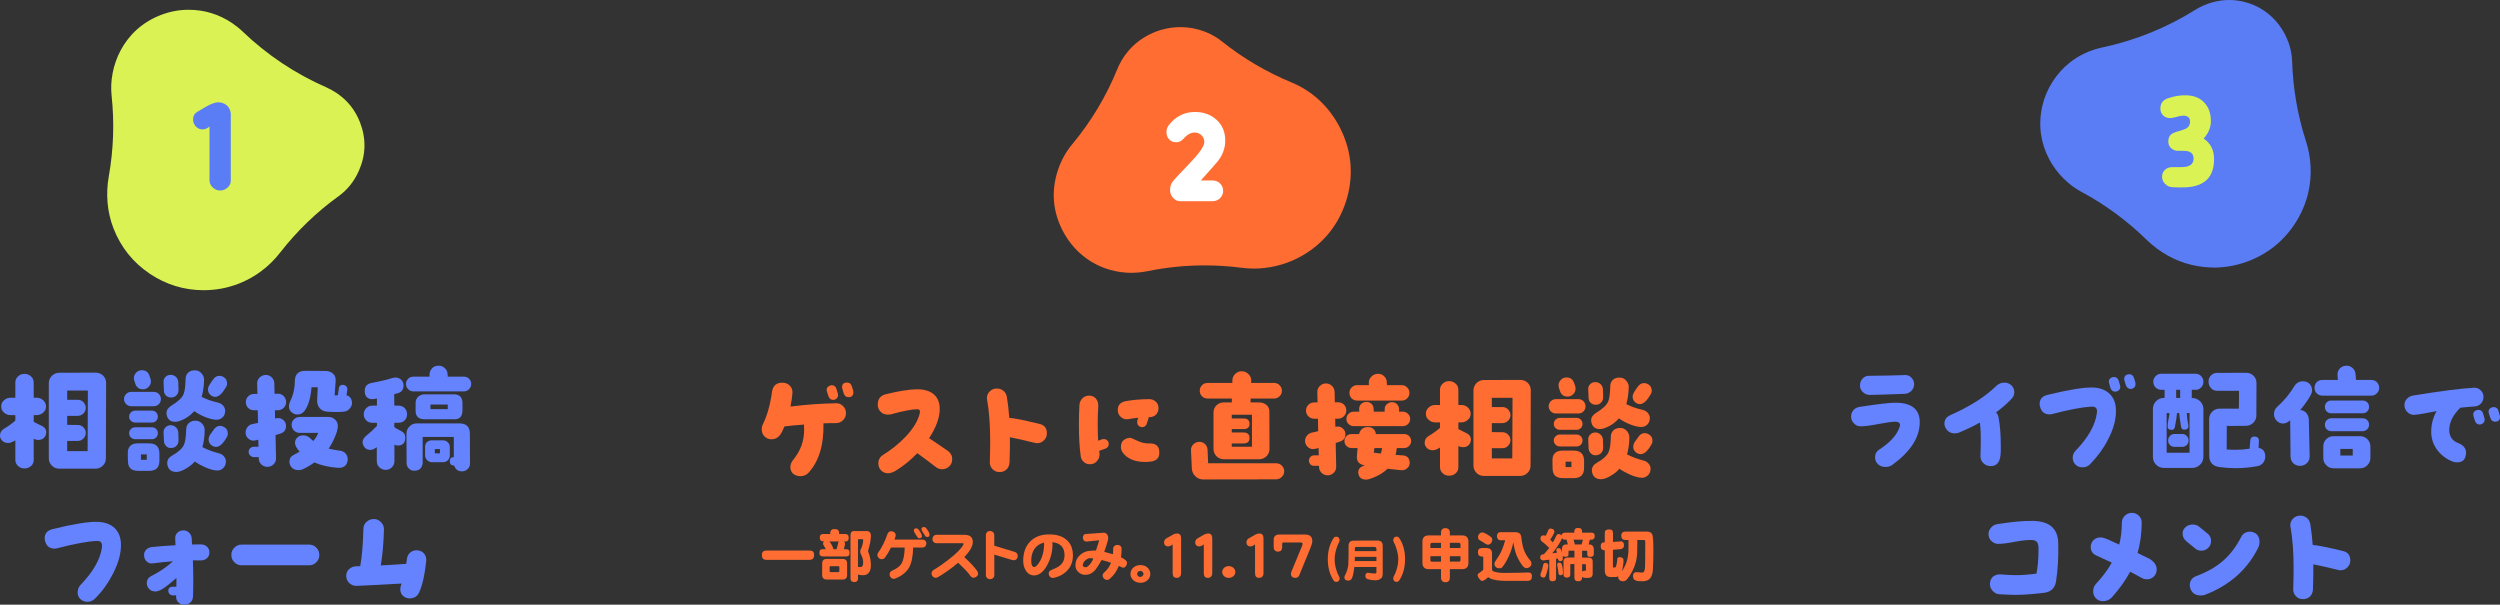 <?xml version="1.0" encoding="UTF-8"?><svg id="_レイヤー_2" xmlns="http://www.w3.org/2000/svg" viewBox="0 0 616.27 149.05"><rect x="0" y="0" width="616.27" height="149.05" fill="#333333" stroke="none"/><defs><style>.cls-1{fill:#6583ff;}.cls-2{fill:#5a7df5;}.cls-3{fill:#daf254;}.cls-4{fill:#fff;}.cls-5{fill:#ff6d32;}</style></defs><g id="_2025_推しごと相談室"><path class="cls-1" d="M10.65,101.7c-.45.42-.99.63-1.59.63h-.75v1.65c.72.39,1.32.69,1.8.9.84.36,1.29.93,1.29,1.68,0,.27-.06.48-.12.69-.33.81-.93,1.2-1.89,1.2-.27,0-.63-.09-1.08-.27v5.16c0,.63-.21,1.14-.66,1.53-.45.42-.99.6-1.62.6s-1.14-.18-1.59-.6c-.45-.42-.66-.93-.66-1.53v-4.8c-.72.45-1.32.66-1.77.66-.75,0-1.32-.27-1.71-.87-.21-.3-.3-.6-.3-.93,0-.75.33-1.32.99-1.71,1.05-.63,1.98-1.29,2.79-2.01v-1.35h-1.2c-.6,0-1.14-.21-1.59-.63-.48-.39-.69-.9-.69-1.5,0-.63.21-1.11.69-1.53.45-.42.99-.63,1.59-.63h1.2v-3.72c0-.6.21-1.14.66-1.53.42-.42.96-.63,1.59-.63s1.17.21,1.62.63c.45.39.66.93.66,1.53v3.72h.75c.6,0,1.14.21,1.59.63.45.42.69.9.69,1.53s-.24,1.11-.69,1.5ZM26.1,112.98c0,.72-.24,1.32-.75,1.8-.51.51-1.11.75-1.8.75h-8.97c-.69,0-1.29-.24-1.8-.75-.48-.48-.75-1.08-.75-1.8v-18.54c0-.69.27-1.29.75-1.8.51-.48,1.11-.75,1.8-.75l9.03-.03c.72,0,1.32.27,1.83.75.48.51.72,1.11.72,1.83l-.06,18.54ZM16.56,96.27v2.28h2.61c.54,0,.99.18,1.38.57.39.42.6.87.6,1.41,0,.57-.21,1.02-.6,1.41-.39.36-.84.57-1.38.57h-2.61v2.22l2.61.03c.54,0,.99.18,1.38.57.39.39.6.84.6,1.38,0,.57-.21,1.02-.6,1.41-.39.39-.84.57-1.38.57h-2.61v2.52h5.04l.06-14.94h-5.1Z"/><path class="cls-1" d="M39.15,99.63c-.33.33-.78.51-1.26.51h-5.52c-.48,0-.9-.18-1.26-.51-.36-.36-.54-.78-.54-1.26s.18-.9.54-1.26.78-.51,1.26-.51h5.52c.48,0,.9.15,1.26.51.33.36.51.78.51,1.26,0,.51-.18.93-.51,1.26ZM36.75,116.07h-2.61c-.93,0-1.59-.21-1.98-.6-.42-.39-.63-1.02-.63-1.95l-.03-1.68c-.06-1.68.78-2.55,2.49-2.55h2.76c1.71,0,2.55.87,2.55,2.55v1.68c0,1.71-.84,2.55-2.55,2.55ZM38.49,103.74c-.3.3-.63.42-1.05.42h-4.11c-.39,0-.75-.12-1.05-.42-.3-.27-.45-.63-.45-1.02,0-.42.15-.78.45-1.08.3-.27.66-.42,1.05-.42h4.11c.42,0,.75.15,1.05.42.27.3.42.66.42,1.08,0,.39-.15.75-.42,1.02ZM38.49,107.85c-.3.27-.63.42-1.05.42h-4.11c-.39,0-.75-.15-1.05-.42-.3-.3-.45-.66-.45-1.08,0-.39.15-.75.45-1.02.3-.3.66-.42,1.05-.42h4.11c.42,0,.75.12,1.05.42.27.27.42.63.42,1.02,0,.42-.15.78-.42,1.08ZM37.2,94.02c0,.51-.18.96-.57,1.35-.39.42-.87.6-1.38.6-.99,0-1.62-.48-1.92-1.44l-.24-.75c-.06-.21-.09-.39-.09-.57,0-.54.21-.99.6-1.38.36-.39.84-.57,1.38-.57.96,0,1.59.48,1.89,1.44l.24.72c.06.18.09.36.09.6ZM36.18,112.02h-1.44v1.32h1.44v-1.32ZM43.53,97.41c-.33.36-.75.57-1.26.57-.54.03-.96-.12-1.32-.45-.36-.3-.54-.75-.54-1.26l-.09-2.07c-.03-.48.12-.93.48-1.29.33-.33.75-.51,1.26-.51s.96.18,1.32.51c.36.36.54.81.57,1.29l.06,1.92c0,.51-.15.93-.48,1.29ZM43.53,109.86c-.33.36-.75.54-1.26.57-.51.06-.93-.09-1.29-.45-.36-.33-.57-.78-.57-1.29l-.09-2.07c-.03-.48.12-.93.48-1.26.33-.36.75-.54,1.26-.54s.96.18,1.32.54c.36.33.54.78.57,1.26l.06,1.92c0,.54-.15.96-.48,1.32ZM54.78,102.96c-.39.33-.84.51-1.35.51-.81,0-1.77-.24-2.91-.69-.99-.42-1.89-.9-2.64-1.44-1.02,1.17-2.28,2.01-3.78,2.49-.33.09-.6.15-.87.15-.99,0-1.65-.39-1.98-1.17-.15-.36-.21-.66-.21-.99,0-.72.42-1.35,1.26-1.86,1.53-.93,2.52-1.83,2.94-2.76.3-.69.48-1.98.51-3.87.03-.63.27-1.14.69-1.53.45-.36.99-.54,1.65-.51.63,0,1.14.24,1.56.72.42.45.66.99.66,1.59-.03,1.53-.24,2.94-.6,4.23,1.02.54,2.4,1.05,4.11,1.44.57.15,1.02.45,1.32.9.33.45.45.96.33,1.5-.06.51-.3.96-.69,1.29ZM54.96,115.44c-.39.36-.84.54-1.35.54-.75,0-1.74-.24-2.94-.75-1.02-.45-1.89-.93-2.67-1.47-.48.6-1.17,1.17-2.04,1.68-.96.6-1.8.9-2.49.9-1.02,0-1.71-.42-2.04-1.2-.15-.33-.21-.66-.21-.99,0-.78.42-1.41,1.23-1.86,1.47-.81,2.43-1.68,2.88-2.61.33-.72.54-2.04.57-3.93.03-.63.27-1.14.72-1.53.45-.36,1.02-.54,1.65-.51.6,0,1.11.27,1.56.72.42.48.63.99.63,1.59,0,1.5-.21,2.91-.57,4.2,1.2.63,2.58,1.14,4.11,1.53.57.15.99.45,1.32.9.33.45.45.96.33,1.5-.06.51-.3.96-.69,1.29ZM53.1,97.83c-.51,0-.93-.18-1.29-.54-.36-.36-.54-.78-.54-1.29,0-.36.12-.78.42-1.2.21-.36.45-.72.72-1.08.45-.72.99-1.08,1.68-1.08.27,0,.6.09.93.24.63.36.96.9.96,1.62,0,.3-.06.54-.18.78-.96,1.68-1.86,2.55-2.7,2.55ZM53.28,110.16c-.51,0-.93-.18-1.32-.54-.36-.36-.54-.78-.54-1.29,0-.36.12-.78.39-1.2.27-.36.51-.72.78-1.08.45-.72.99-1.08,1.65-1.08.3,0,.63.09.96.27.63.33.96.87.96,1.59,0,.33-.06.6-.18.81-.93,1.68-1.83,2.52-2.7,2.52Z"/><path class="cls-1" d="M69.93,100.53c-.39.39-.9.6-1.44.6h-.72l.03,2.04.24-.06c.15-.03.33-.06.54-.06.51,0,.96.21,1.35.57.39.39.57.84.57,1.38,0,.96-.48,1.62-1.41,1.89-.18.06-.57.18-1.17.36l.12,5.64c.03.63-.18,1.14-.57,1.53-.39.42-.9.63-1.5.66-.6,0-1.11-.18-1.53-.57-.42-.42-.66-.9-.66-1.5v-.33h-1.23c-.33,0-.63-.15-.87-.39-.27-.24-.39-.57-.39-.9,0-.36.12-.66.39-.9.24-.24.54-.36.87-.36h1.17l-.06-1.74c-.57.15-.96.24-1.14.24-.54,0-.99-.21-1.41-.6-.39-.39-.57-.87-.57-1.41,0-.51.15-.93.45-1.32.3-.39.69-.66,1.2-.75.27-.06.75-.15,1.41-.3l-.06-3.12h-.93c-.57,0-1.05-.18-1.44-.57-.39-.39-.57-.87-.57-1.44,0-.54.18-1.02.57-1.41.39-.39.87-.6,1.44-.6h.84l-.06-2.52c-.03-.57.18-1.08.57-1.5.42-.42.9-.63,1.5-.66s1.08.18,1.5.57c.42.42.66.93.66,1.5l.06,2.58.81-.03c.54,0,1.05.18,1.44.6.39.39.6.9.6,1.47,0,.54-.21,1.02-.6,1.41ZM86.28,100.62c-.36.48-.81.75-1.38.84-.9.12-2.31.15-4.17.03-.84-.06-1.47-.33-1.92-.87-.45-.51-.66-1.2-.63-2.01l.15-3.15h-1.53c-.24,2.76-.84,4.71-1.8,5.91-.45.54-1.02.81-1.71.81-.42,0-.81-.12-1.14-.36-.63-.39-.93-.96-.93-1.65,0-.36.09-.69.24-1.05.48-1.05.84-2.01.99-2.88.15-.66.24-1.47.24-2.43.06-1.62.93-2.43,2.67-2.4l4.83.03c.78,0,1.41.21,1.89.66.51.45.72,1.05.66,1.83l-.24,3.54.78-.03.24-1.65c.09-.69.48-.99,1.2-.9.27.03.51.18.69.42.18.21.24.48.21.78l-.21,1.35c.81.21,1.26.78,1.35,1.68.06.54-.09,1.05-.48,1.5ZM83.25,115.32c-2.25-.18-4.17-.63-5.76-1.32-.87.63-1.83,1.2-2.88,1.68-.3.15-.6.21-.96.21-1.02,0-1.71-.39-2.1-1.17-.12-.3-.21-.6-.21-.87,0-.78.36-1.35,1.05-1.71.66-.33,1.14-.6,1.47-.81-.75-.84-1.14-1.56-1.14-2.13,0-.54.21-1.02.57-1.35.39-.36.87-.54,1.44-.54.72,0,1.38.3,1.89.87.18.15.36.33.6.54.54-.63.96-1.29,1.23-2.01h-4.56c-.54,0-1.02-.18-1.41-.57-.39-.39-.6-.87-.6-1.41s.21-1.02.6-1.38c.39-.39.87-.57,1.41-.57h7.08c.6,0,1.17.21,1.62.63.45.42.69.96.69,1.59,0,.75-.27,1.74-.81,2.91-.45,1.05-.93,1.95-1.47,2.67.66.18,1.65.36,2.94.54.54.09.99.33,1.35.78.33.45.48.96.42,1.5-.15,1.38-.99,2.01-2.46,1.92Z"/><path class="cls-1" d="M99.75,103.62c-.42.42-.93.6-1.53.6h-1.02v1.05c.18.18.54.42,1.08.66.54.27.9.48,1.11.66.36.33.51.75.51,1.29,0,1.29-.6,1.95-1.86,1.95-.27,0-.51-.06-.72-.18l-.09-.03v4.08c0,.57-.21,1.08-.63,1.5-.42.42-.9.63-1.5.63s-1.11-.21-1.56-.6c-.45-.42-.66-.93-.66-1.53v-3.48c-.57.45-1.11.69-1.59.69-.72,0-1.29-.3-1.62-.93-.21-.36-.3-.66-.3-.93,0-.6.33-1.17.96-1.68.93-.75,1.8-1.56,2.58-2.37v-.78h-1.14c-.6,0-1.08-.18-1.5-.6-.39-.42-.6-.9-.6-1.5s.21-1.08.6-1.5c.42-.42.9-.63,1.5-.63h1.14v-1.77c-.54.12-.9.18-1.08.18-1.26,0-1.92-.69-1.92-2.04,0-1.11.57-1.74,1.65-1.95,1.68-.3,3.42-.69,5.19-1.23.27-.06.51-.12.69-.12.57,0,1.05.18,1.44.54s.6.84.6,1.41c0,1.02-.48,1.65-1.44,1.92-.27.09-.57.15-.87.24l.03,2.82h1.02c.6,0,1.11.21,1.53.6.39.42.6.93.6,1.53s-.21,1.11-.6,1.5ZM115.62,95.94c-.36.36-.78.54-1.29.54h-12.42c-.51,0-.93-.18-1.29-.54-.36-.36-.54-.78-.54-1.29s.18-.93.54-1.29c.36-.36.78-.51,1.29-.51h3.96v-.33c0-.66.18-1.2.57-1.65.36-.45.9-.69,1.53-.72.63-.06,1.17.15,1.62.54.48.42.72.93.75,1.56l.03.6h3.96c.51,0,.93.15,1.29.51s.54.78.54,1.29-.18.93-.54,1.29ZM115.26,115.65c-.39.36-.84.54-1.38.54-.99,0-1.62-.48-1.92-1.44h-.06c-.69,0-1.02-.36-1.02-1.05s.33-1.02.99-1.02v-4.98h-7.68v6.45c-.15,1.26-.84,1.89-2.1,1.89-.51,0-.96-.18-1.32-.57-.36-.36-.54-.81-.54-1.32l-.03-7.23c0-.72.24-1.32.75-1.8.48-.51,1.08-.75,1.8-.75h10.53c1.68,0,2.55.87,2.55,2.55l.03,7.41c0,.51-.21.96-.6,1.32ZM112.08,103.35h-7.41c-1.47,0-2.22-.69-2.22-2.1v-1.95c0-.63.24-1.14.66-1.53.42-.39.96-.57,1.65-.57h7.05c1.47,0,2.19.72,2.19,2.19v1.68c0,1.53-.63,2.28-1.92,2.28ZM110.37,113.49c-.33.3-.72.45-1.2.45h-2.67c-.45,0-.87-.18-1.2-.51-.36-.33-.51-.72-.51-1.2v-2.13c0-.48.15-.84.48-1.14.33-.27.75-.42,1.2-.42h2.7c.48,0,.87.15,1.2.48.33.3.51.69.51,1.17v2.13c0,.48-.18.84-.51,1.17ZM110.37,99.72h-4.26v1.14h4.26v-1.14ZM108.45,110.7h-1.26v1.05h1.26v-1.05Z"/><path class="cls-1" d="M27.84,141.45c-1.23,2.37-2.7,4.41-4.44,6.12-.51.51-1.11.78-1.83.78s-1.26-.21-1.74-.66c-.48-.45-.69-.99-.69-1.68s.24-1.32.72-1.83c3.15-3.27,4.92-6.39,5.28-9.33.06-.54-.03-.93-.24-1.17-.18-.24-.57-.36-1.08-.33-2.22.09-5.46.69-9.72,1.8-.24.06-.42.09-.63.09-1.23,0-2.01-.6-2.34-1.83-.09-.3-.12-.51-.12-.69,0-1.2.63-1.95,1.92-2.28,5.25-1.29,8.97-1.89,11.16-1.8,1.74.06,3.15.57,4.17,1.53,1.02.99,1.53,2.34,1.56,4.08.03,2.16-.63,4.56-1.98,7.2Z"/><path class="cls-1" d="M50.97,137.64c-.42.36-.96.54-1.56.51-.63-.03-1.23-.03-1.86-.03.12,3.27.12,6.24.03,8.91-.03.6-.24,1.11-.66,1.5-.45.39-.96.57-1.56.51-.57,0-1.05-.21-1.41-.57-.36-.36-.54-.81-.54-1.38v-.33h-.84c-.3,0-.54-.09-.75-.33-.21-.21-.33-.45-.33-.75,0-.69.36-1.05,1.08-1.05h.9c.03-.66.03-1.38.03-2.16l-1.83,1.53c-1.44,1.2-2.55,1.8-3.36,1.8s-1.44-.33-1.86-1.02c-.18-.3-.27-.63-.27-1.02,0-.81.39-1.41,1.11-1.77,2.1-1.05,3.87-2.28,5.34-3.63-1.44.09-3.09.27-4.95.51-.6.09-1.08-.06-1.5-.45-.42-.36-.63-.84-.66-1.44-.06-.57.12-1.05.48-1.44.39-.42.84-.63,1.41-.69,1.71-.18,3.66-.33,5.85-.45,0,0,0-.51-.06-1.5-.06-.57.09-1.08.45-1.5.36-.39.84-.63,1.41-.66.57-.03,1.08.12,1.5.51s.66.87.69,1.41c.03.3.06.81.09,1.56.78,0,1.53-.03,2.22-.03.57,0,1.05.21,1.47.57.39.39.6.87.6,1.44-.03.6-.24,1.11-.66,1.44Z"/><path class="cls-1" d="M77.97,138.6c-.48.51-1.08.75-1.8.75h-16.59c-.72,0-1.32-.24-1.8-.75-.51-.48-.75-1.08-.75-1.8s.24-1.29.75-1.8c.48-.51,1.08-.75,1.8-.75h16.59c.72,0,1.32.24,1.8.75.51.51.75,1.11.75,1.8s-.24,1.32-.75,1.8Z"/><path class="cls-1" d="M103.35,145.98c-.45,1.02-1.26,1.53-2.4,1.53-.33,0-.66-.09-.96-.21-.87-.42-1.32-1.11-1.32-2.1,0-.33.12-.78.3-1.35-4.56.27-8.25.45-11.04.57-.69.03-1.29-.21-1.8-.66-.51-.45-.75-1.05-.78-1.74-.03-.69.21-1.26.69-1.71s1.05-.69,1.74-.72l1.02-.03c.45-2.49.69-5.58.78-9.21,0-.69.27-1.26.78-1.71.48-.45,1.08-.69,1.8-.69s1.29.27,1.77.78c.51.51.72,1.11.72,1.8-.09,3.21-.33,6.15-.78,8.85,1.86-.09,3.96-.21,6.27-.39.09-.51.15-.99.21-1.5.15-.54.39-.96.78-1.29.51-.42,1.11-.6,1.77-.54.69.06,1.23.33,1.65.81.39.51.57,1.08.51,1.77-.3,3.21-.87,5.79-1.71,7.74Z"/><path class="cls-3" d="M50.23,71.54c-4.82,0-9.3-1.37-13.32-4.07-4.11-2.76-7.11-6.51-8.92-11.14-1.56-3.99-1.96-8.45-1.17-12.88,1.17-6.56,1.4-13.25.69-19.87-.75-7.01,2.71-16.22,12.08-19.86,2.26-.88,4.53-1.31,6.93-1.31,3.86,0,7.45,1.1,10.67,3.26.95.64,1.84,1.35,2.64,2.12,6,5.75,12.97,10.4,20.59,13.73.86.38,1.7.84,2.51,1.38,2.71,1.82,4.62,4.2,5.81,7.25,1.55,3.98,1.47,7.98-.25,11.89-1.15,2.62-2.83,4.74-5,6.3-5.45,3.93-10.31,8.62-14.44,13.93-2.68,3.45-6.19,6.09-10.15,7.63-2.82,1.1-5.65,1.63-8.66,1.63h0Z"/><path class="cls-2" d="M56.08,46.24c-.51.48-1.14.72-1.83.72s-1.32-.27-1.83-.78c-.54-.48-.78-1.11-.78-1.8v-13.17l-.36.24c-.42.3-.87.45-1.35.45-.81,0-1.44-.36-1.89-1.02-.3-.45-.45-.9-.45-1.38,0-.87.33-1.5,1.02-1.92l2.19-1.29c1.41-.81,2.55-1.17,3.39-1.05,1.56.24,2.46,1.14,2.7,2.67v16.62c0,.69-.27,1.26-.81,1.71Z"/><path class="cls-2" d="M545.77,65.95c-1.8,0-3.61-.21-5.38-.62-4.18-.96-8.08-3.14-11.3-6.28-4.76-4.66-10.16-8.62-16.03-11.77-6.21-3.33-11.87-11.38-9.61-21.17.96-4.17,3.45-8.08,6.81-10.72,2.28-1.79,5.03-3.07,7.96-3.69,8.13-1.72,15.88-4.86,22.92-9.27C543.65.87,546.6,0,549.47,0c1.17,0,2.36.14,3.51.4,7.68,1.77,11.88,8.74,12.05,14.71.2,6.67,1.34,13.28,3.39,19.64,1.35,4.17,1.55,8.56.59,12.71-1.2,5.21-4.3,10.09-8.5,13.39-4.13,3.25-9.5,5.11-14.73,5.11h0Z"/><path class="cls-3" d="M538.79,46.18c-.9.03-1.98.03-3.27-.03-.72-.06-1.32-.3-1.8-.81-.51-.48-.75-1.08-.75-1.77s.24-1.29.72-1.71c.48-.45,1.08-.66,1.8-.66h2.25c2.01,0,3-.72,3-2.13-.03-1.05-.57-1.65-1.65-1.83-.33-.06-1.05-.09-2.22-.06-.63,0-1.14-.21-1.62-.6-.45-.39-.69-.87-.75-1.5-.03-.9.21-1.59.78-2.01.36-.27.99-.54,1.83-.75.96-.27,1.59-.51,1.92-.72.57-.36.84-.9.84-1.62,0-.99-.6-1.47-1.71-1.47-.39,0-.93.09-1.62.3-.69.21-1.23.3-1.59.3-.69,0-1.26-.21-1.71-.66-.45-.42-.69-.99-.69-1.68,0-1.29.63-2.13,1.86-2.55,1.71-.57,3.3-.81,4.74-.72,1.8.09,3.24.69,4.26,1.83,1.05,1.11,1.56,2.58,1.59,4.41.03,1.59-.57,3.06-1.77,4.41,1.68,1.17,2.52,2.79,2.55,4.92.06,4.5-2.25,6.87-6.99,7.11Z"/><path class="cls-1" d="M464.77,115.11c-.69,0-1.29-.21-1.8-.66-.48-.42-.75-.99-.75-1.71,0-.84.36-1.5,1.08-1.95,2.67-1.74,4.35-3.6,4.98-5.58.06-.18.09-.33.09-.48,0-.51-.42-.78-1.23-.78-.96.03-2.37.24-4.23.6-1.89.36-3.3.54-4.26.54-.57,0-1.08-.18-1.5-.6-.45-.39-.72-.87-.81-1.44-.09-.72.06-1.32.45-1.83.39-.51.93-.81,1.65-.93,4.56-.69,7.53-1.05,8.97-1.02,3.87.06,5.82,1.65,5.82,4.8,0,3.75-2.25,7.23-6.72,10.5-.51.36-1.08.54-1.74.54ZM471.16,96.36c-.45.45-1.02.69-1.62.72-4.77.18-7.65.27-8.64.27-.66,0-1.23-.24-1.68-.69-.48-.45-.72-.99-.72-1.62,0-.69.21-1.23.63-1.71.42-.45.93-.69,1.62-.69,3.33-.03,6.3-.09,8.88-.18.6-.03,1.14.18,1.56.66.45.45.66.99.66,1.62s-.24,1.17-.69,1.62Z"/><path class="cls-1" d="M492.04,101.64c.33.36.51.75.6,1.14.39,2.01.57,4.38.57,7.17,0,1.17,0,1.92-.06,2.25-.21,1.83-1.02,2.73-2.49,2.7-.69-.03-1.29-.27-1.77-.75-.48-.45-.69-1.05-.69-1.71.15-4.08.09-6.84-.15-8.28-1.38.78-3.03,1.59-4.89,2.37-.45.21-.87.3-1.29.3-.99,0-1.74-.42-2.22-1.26-.21-.36-.33-.75-.33-1.14,0-.99.51-1.68,1.47-2.1,4.8-2.13,8.55-4.5,11.31-7.2.57-.54,1.23-.81,1.98-.81.69,0,1.29.21,1.74.66.48.45.72,1.02.72,1.71,0,.6-.21,1.11-.63,1.56-1.08,1.17-2.37,2.31-3.87,3.39Z"/><path class="cls-1" d="M519.64,108.36c-1.14,2.22-2.64,4.26-4.44,6.09-.48.51-1.11.75-1.83.75s-1.26-.21-1.74-.66c-.45-.45-.69-1.02-.69-1.71s.24-1.26.75-1.77c3.12-3.24,4.86-6.36,5.22-9.33.06-.51,0-.9-.21-1.14-.21-.27-.57-.36-1.11-.36-2.22.12-5.46.72-9.72,1.83-.21.06-.42.09-.63.09-1.23,0-2.01-.63-2.34-1.86-.06-.27-.12-.51-.12-.69,0-1.2.66-1.95,1.92-2.25,5.28-1.29,9-1.89,11.16-1.83,1.77.06,3.15.57,4.17,1.56,1.02.96,1.56,2.34,1.56,4.08.06,2.22-.6,4.62-1.95,7.2ZM522.67,95.31c0,.36-.12.66-.36.9-.24.21-.54.33-.9.33-.6,0-.99-.33-1.2-.99l-.3-1.11c-.06-.15-.06-.27-.06-.39,0-.33.12-.6.36-.81.27-.18.57-.3.9-.3.6,0,.99.33,1.17.93l.33,1.14c.03.12.06.24.06.3ZM526.42,94.65c0,.36-.09.63-.33.87-.24.24-.54.36-.9.36-.54,0-.93-.33-1.17-.99l-.33-1.11c-.06-.12-.06-.27-.06-.42,0-.33.12-.57.36-.81.27-.21.57-.3.9-.3.57,0,.96.3,1.17.96l.33,1.11c.03.15.03.24.03.33Z"/><path class="cls-1" d="M542.62,95.49c-.39.39-.81.6-1.35.6h-.99v2.01h.03c.78,0,1.44.27,2.01.78.54.54.84,1.2.84,1.98v11.73c0,.78-.27,1.41-.81,1.95-.54.54-1.2.81-1.95.81h-6.96c-.75,0-1.41-.27-1.95-.81-.54-.54-.78-1.17-.78-1.95v-11.73c0-.75.24-1.38.75-1.95.54-.54,1.17-.81,1.89-.81h.24v-2.01h-.78c-.57,0-1.05-.21-1.44-.57-.36-.36-.57-.84-.57-1.41,0-.54.21-1.02.6-1.41.39-.39.87-.57,1.41-.57h8.37c.54,0,1.02.18,1.41.57.36.39.57.87.57,1.41s-.18.99-.54,1.38ZM539.74,101.82h-.69c.06.93.18,1.95.39,3,.09.63-.15.99-.75,1.08s-.96-.15-1.05-.75c-.24-1.38-.39-2.49-.45-3.33h-.54c-.06.78-.21,1.92-.51,3.39-.09.51-.36.75-.78.75-.69,0-1.02-.27-1.02-.84,0-.39.06-.93.18-1.62.18-.78.27-1.35.27-1.68h-.69v9.78h5.64v-9.78ZM539.05,109.71c-.33.3-.69.45-1.14.45h-1.86c-.45,0-.81-.15-1.14-.45-.3-.3-.45-.66-.45-1.11s.15-.84.45-1.14c.33-.33.69-.48,1.14-.48h1.86c.45,0,.81.15,1.14.48.3.3.45.69.45,1.14s-.15.81-.45,1.11ZM537.43,96.09h-.99v2.01h.99v-2.01ZM557.89,114.06c-.36.45-.81.72-1.32.84-1.86.33-3.69.51-5.46.51-1.2,0-2.52-.09-3.93-.27-1.71-.21-2.58-1.14-2.58-2.82l-.03-9.03c0-.72.27-1.32.75-1.8.51-.51,1.11-.75,1.8-.75h4.77c.06-2.25.06-3.72.03-4.41h-5.4c-.6,0-1.08-.21-1.5-.66-.42-.48-.6-.99-.6-1.59s.18-1.08.6-1.53c.42-.42.9-.63,1.5-.63l7.14-.03c.72,0,1.35.24,1.83.72.51.51.75,1.11.75,1.83l-.03,7.98c0,.69-.24,1.29-.75,1.8-.51.48-1.11.75-1.83.75l-4.71.03-.03,5.79c.69.06,1.41.09,2.13.09,1.17,0,2.37-.09,3.54-.27l.15-1.98c.06-.72.45-1.05,1.11-1.02.72.06,1.05.42,1.02,1.14l-.09,1.65c1.11.21,1.65.93,1.65,2.13,0,.57-.15,1.05-.51,1.53Z"/><path class="cls-1" d="M568.51,101.79c.39.45.6.99.63,1.62l.21,9.09c0,.66-.21,1.2-.66,1.65-.45.42-.99.66-1.68.69-.66,0-1.23-.21-1.68-.63-.45-.45-.69-1.02-.69-1.68l-.09-8.94c-.6.54-1.17.81-1.74.81-.63,0-1.17-.24-1.59-.69-.45-.45-.66-.99-.66-1.62,0-.72.24-1.32.78-1.8,1.68-1.5,3.06-3.15,4.17-5.01.51-.84,1.23-1.29,2.19-1.29.66,0,1.2.21,1.62.63s.63.99.63,1.68c0,.42-.3,1.14-.96,2.13-.63.96-1.29,1.86-1.98,2.67.6,0,1.11.24,1.5.69ZM585.91,96.96c-.36.36-.81.57-1.38.57h-12.06c-.54,0-.99-.21-1.38-.57-.36-.36-.54-.84-.54-1.38s.18-.99.54-1.38c.39-.36.84-.54,1.38-.54h3.84l-.09-1.11c-.06-.63.12-1.17.48-1.62.39-.45.9-.72,1.53-.78.6-.06,1.17.12,1.62.51.48.39.75.9.81,1.53l.12,1.47h3.75c.57,0,1.02.18,1.38.54.39.39.57.84.57,1.38s-.18,1.02-.57,1.38ZM583.57,114.69c-.51.51-1.11.75-1.8.75h-6.51c-.72,0-1.32-.24-1.8-.75-.51-.48-.75-1.08-.75-1.8v-2.85c0-.69.24-1.29.75-1.8.48-.48,1.08-.72,1.8-.72h6.51c.69,0,1.29.24,1.8.72.48.51.75,1.11.75,1.8v2.85c0,.72-.27,1.32-.75,1.8ZM583.54,101.43c-.3.3-.69.45-1.14.45h-7.74c-.45,0-.81-.15-1.11-.45-.3-.3-.45-.69-.45-1.14,0-.42.15-.78.45-1.11.33-.3.69-.45,1.11-.45h7.74c.45,0,.84.15,1.14.45.3.3.45.66.45,1.11s-.15.84-.45,1.14ZM583.54,105.81c-.3.3-.69.48-1.14.48h-7.74c-.45,0-.81-.18-1.11-.48-.3-.3-.45-.66-.45-1.11s.15-.81.45-1.11c.33-.33.69-.48,1.11-.48h7.74c.45,0,.84.15,1.14.45.3.3.45.69.45,1.14s-.15.81-.45,1.11ZM579.97,110.67h-3.06v1.62h3.06v-1.62Z"/><path class="cls-1" d="M611.59,99.45c-.42.48-.99.72-1.65.75-1.02.06-2.16.18-3.45.3-1.86,1.83-2.76,3.69-2.73,5.61.03,1.5.75,2.55,2.16,3.09,1.32.51,1.98,1.32,1.98,2.4,0,.12-.03.3-.06.57-.18,1.2-.9,1.8-2.13,1.8-.42,0-.78-.06-1.08-.18-1.56-.6-2.85-1.56-3.84-2.88-.96-1.29-1.47-2.76-1.47-4.44-.03-1.77.42-3.48,1.32-5.13l-2.82.54c-1.35.24-2.28.39-2.76.39-.63,0-1.2-.24-1.65-.72-.45-.45-.69-1.02-.69-1.65s.18-1.11.57-1.56c.39-.42.84-.69,1.41-.81,6.6-1.08,11.64-1.74,15.12-1.95.66-.03,1.2.15,1.65.6.48.42.72.96.72,1.59.03.66-.18,1.23-.6,1.68ZM612.49,103.44c0,.33-.12.6-.36.84s-.54.36-.87.36c-.6,0-.99-.33-1.2-.99l-.33-1.11c-.03-.15-.06-.27-.06-.39,0-.33.15-.6.39-.81.27-.21.54-.3.87-.3.63,0,1.02.3,1.17.93l.33,1.11c.03.15.06.27.06.36ZM616.27,102.75c0,.81-.42,1.2-1.23,1.2-.57,0-.96-.33-1.17-.99l-.36-1.11c-.03-.12-.06-.24-.06-.39,0-.33.15-.6.39-.78.24-.21.54-.33.87-.33.63,0,1.02.33,1.17.93l.33,1.14c.03.12.06.24.06.33Z"/><path class="cls-1" d="M506.83,143.31c-.27,1.68-1.26,2.61-2.97,2.82-2.64.33-5.01.51-7.08.51-1.02,0-2.28-.06-3.87-.15-.69-.03-1.26-.33-1.74-.87-.48-.54-.69-1.17-.63-1.86.06-.72.33-1.29.84-1.68.54-.39,1.17-.54,1.89-.48,1.47.12,2.7.18,3.72.18,1.38,0,3.06-.12,5.01-.36.33-1.65.51-3.69.51-6.06,0-.75-.09-1.29-.3-1.62-.24-.39-.72-.63-1.44-.63-.96-.03-2.34.12-4.14.45-1.83.36-3.18.51-4.08.51-.57,0-1.08-.21-1.53-.6-.48-.39-.72-.87-.81-1.44-.09-.69.06-1.29.48-1.83.39-.54.93-.87,1.62-.99,3.51-.57,6.45-.84,8.76-.81,4.14.06,6.24,1.89,6.3,5.52.09,3.3-.09,6.42-.54,9.39Z"/><path class="cls-1" d="M529.18,142.8c-.45,0-.84-.12-1.23-.33-.84-.48-1.8-.99-2.85-1.53-1.11,2.07-2.61,4.17-4.44,6.24-.6.66-1.35,1.02-2.25,1.02-.69,0-1.29-.24-1.74-.69-.45-.48-.69-1.05-.69-1.74s.21-1.32.66-1.8c1.68-1.8,2.97-3.54,3.93-5.28-.96-.45-2.25-1.05-3.84-1.77-.9-.42-1.35-1.11-1.35-2.13,0-.39.09-.72.24-1.02.45-.84,1.2-1.29,2.22-1.29.48,0,1.26.24,2.34.75.39.18,1.14.54,2.22,1.02.42-1.5.63-3.33.66-5.49.03-.66.27-1.2.75-1.65s1.05-.69,1.71-.69,1.26.24,1.74.72.69,1.05.69,1.74c-.03,2.67-.36,5.16-1.02,7.44,1.86.9,2.85,1.38,3,1.47,1.14.72,1.71,1.56,1.71,2.52,0,.48-.09.87-.27,1.23-.48.84-1.2,1.26-2.19,1.26Z"/><path class="cls-1" d="M542.62,135.75c-.6,0-1.14-.21-1.59-.63-.66-.54-1.35-1.11-2.1-1.71-.6-.51-.9-1.14-.9-1.89,0-.54.18-.99.54-1.38.51-.57,1.14-.84,1.95-.84.6,0,1.14.18,1.59.54.84.66,1.53,1.23,2.1,1.71s.84,1.08.84,1.8c0,.6-.18,1.11-.57,1.56-.48.57-1.11.84-1.86.84ZM543.58,146.61c-.33.12-.66.18-1.08.18-1.23,0-2.04-.51-2.49-1.53-.15-.36-.21-.69-.21-1.02,0-1.08.54-1.83,1.65-2.25,2.64-.99,4.77-2.22,6.45-3.66,1.8-1.53,3.33-3.54,4.62-6.06.42-.78,1.14-1.2,2.16-1.2.45,0,.84.12,1.23.33.72.48,1.08,1.2,1.08,2.16,0,.54-.12,1.05-.36,1.53-2.7,5.37-7.05,9.21-13.05,11.52Z"/><path class="cls-1" d="M576.34,140.49c-2.19-.54-4.2-1.02-6.09-1.38.03,1.62,0,3.69-.09,6.18-.03.69-.27,1.29-.72,1.74-.48.45-1.08.69-1.8.66-.66,0-1.23-.24-1.68-.72-.45-.48-.69-1.05-.66-1.71.06-1.98.09-3.72.09-5.22,0-4.05-.27-7.41-.75-10.11-.06-.21-.06-.36-.06-.45,0-.66.24-1.23.72-1.68.48-.48,1.05-.69,1.74-.69.6,0,1.17.18,1.62.57.45.36.72.87.84,1.47.27,1.74.48,3.48.6,5.19.93.03,3.39.51,7.38,1.47,1.26.27,1.89,1.05,1.89,2.34,0,.69-.24,1.26-.72,1.71-.45.48-1.05.72-1.71.72-.18,0-.36-.03-.6-.09Z"/><path class="cls-5" d="M279.05,67.26c-7.43,0-13.85-3.96-17.19-10.59-2.38-4.72-2.74-9.66-1.09-14.68.79-2.39,1.96-4.52,3.47-6.34,4.67-5.59,8.44-11.87,11.19-18.62,1.06-2.61,3.31-6.21,7.97-8.56,2.25-1.13,4.96-1.78,7.46-1.78,4.91,0,8.33,1.91,10.34,3.51,5.21,4.16,10.98,7.56,17.15,10.11,5.23,2.16,9.4,6.08,12.04,11.33,2.91,5.77,3.37,12.06,1.35,18.2-2.03,6.14-6.15,10.91-11.92,13.82-3.27,1.65-7.07,2.55-10.7,2.55-1.02,0-2.04-.07-3.05-.2-3.02-.39-6.05-.59-9.08-.59-4.75,0-9.49.48-14.15,1.43-1.28.26-2.55.39-3.79.39Z"/><path class="cls-4" d="M300.29,39.63c-.33.42-1.74,2.04-4.29,4.86h2.97c.69,0,1.29.24,1.8.75.48.48.75,1.08.75,1.8s-.27,1.29-.75,1.8c-.51.51-1.11.75-1.8.75h-8.13c-.63,0-1.17-.27-1.62-.78-.48-.51-.75-1.11-.78-1.74-.03-.75.09-1.41.42-1.98.21-.36.63-.87,1.29-1.56l3-3.15c2.49-2.58,3.72-4.35,3.72-5.34,0-.66-.21-1.2-.63-1.62-.42-.45-.93-.69-1.59-.75-.99-.06-1.98.45-2.97,1.59-.48.54-1.08.81-1.77.81s-1.26-.24-1.71-.72c-.45-.48-.66-1.08-.66-1.77s.21-1.26.63-1.8c1.65-2.07,3.72-3.12,6.21-3.18,2.19-.03,4.02.6,5.46,1.89,1.47,1.29,2.19,3.03,2.19,5.19,0,1.74-.57,3.39-1.74,4.95Z"/><path class="cls-5" d="M207.82,103.58c-.48.48-1.08.72-1.74.72-1.02,0-2.07,0-3.09.06.12,5.31-1.11,9.39-3.72,12.21-.51.54-1.17.81-1.98.81-.69,0-1.29-.21-1.77-.6-.45-.42-.69-.96-.69-1.62s.24-1.26.75-1.86c1.77-2.19,2.64-4.59,2.64-7.26,0-.39-.03-.87-.03-1.38-1.77.12-3.36.27-4.8.45-.48,1.11-.84,1.8-1.11,2.13-.54.69-1.23,1.05-2.07,1.05-.48,0-.9-.12-1.26-.33-.78-.48-1.17-1.2-1.17-2.16,0-.45.09-.87.3-1.26,1.05-2.16,1.8-4.8,2.22-7.92.21-1.59,1.14-2.34,2.73-2.28.69.03,1.29.3,1.74.81.45.48.63,1.08.57,1.8-.09.99-.24,2.07-.48,3.27,3.81-.48,7.56-.75,11.22-.81.66-.03,1.26.21,1.74.69s.72,1.05.72,1.74-.24,1.26-.72,1.74ZM206.59,97.34c0,.36-.12.66-.36.9-.21.21-.51.33-.87.33-.57,0-.96-.33-1.17-.99l-.36-1.11c-.03-.12-.06-.24-.06-.39,0-.33.15-.6.39-.78.27-.21.54-.33.87-.33.63,0,1.02.33,1.17.93l.33,1.14c.03.12.06.24.06.3ZM210.37,96.68c0,.81-.39,1.23-1.2,1.23-.6,0-.99-.33-1.2-.99l-.33-1.11c-.03-.15-.06-.27-.06-.39,0-.75.42-1.11,1.23-1.11.6,0,.99.3,1.17.93l.36,1.11c.03.12.03.24.03.33Z"/><path class="cls-5" d="M230.74,115.16c-1.83-1.41-3.36-2.55-4.62-3.45-1.62,1.71-3.39,3.15-5.37,4.35-.66.39-1.26.6-1.89.6s-1.23-.24-1.68-.72c-.42-.45-.66-1.02-.66-1.71,0-.93.42-1.65,1.23-2.13,2.01-1.26,3.81-2.7,5.4-4.35,1.92-2.01,3.12-3.96,3.57-5.82.03-.18.06-.3.06-.45,0-.42-.21-.6-.66-.6-1.29,0-3.51.42-6.63,1.29-.21.03-.42.03-.66.03-.69,0-1.29-.21-1.74-.69-.48-.48-.72-1.05-.72-1.77,0-1.38.66-2.22,1.95-2.55,3.3-.81,5.91-1.23,7.83-1.23,1.71,0,3.06.42,4.02,1.23,1.05.9,1.53,2.19,1.47,3.87-.06,2.07-.93,4.38-2.61,6.96.9.57,2.43,1.62,4.65,3.15.69.51,1.05,1.17,1.05,2.04,0,.69-.24,1.29-.72,1.74-.48.48-1.08.72-1.77.72-.57,0-1.08-.18-1.5-.51Z"/><path class="cls-5" d="M255.04,109.16c-2.19-.54-4.2-1.02-6.09-1.38.03,1.62,0,3.69-.09,6.18-.03.69-.27,1.29-.72,1.74-.48.45-1.08.69-1.8.66-.66,0-1.23-.24-1.68-.72-.45-.48-.69-1.05-.66-1.71.06-1.98.09-3.72.09-5.22,0-4.05-.27-7.41-.75-10.11-.06-.21-.06-.36-.06-.45,0-.66.24-1.23.72-1.68.48-.48,1.05-.69,1.74-.69.6,0,1.17.18,1.62.57.45.36.72.87.84,1.47.27,1.74.48,3.48.6,5.19.93.03,3.39.51,7.38,1.47,1.26.27,1.89,1.05,1.89,2.34,0,.69-.24,1.26-.72,1.71-.45.48-1.05.72-1.71.72-.18,0-.36-.03-.6-.09Z"/><path class="cls-5" d="M272.53,110.57l-1.59.57c.03.18.06.33.09.54.09.75-.09,1.38-.57,1.92-.45.57-1.05.84-1.8.84-.57,0-1.08-.18-1.5-.57-.42-.36-.69-.84-.75-1.41-.3-2.1-.45-4.65-.45-7.68,0-1.74.03-3.36.12-4.86.03-.69.3-1.29.75-1.74.45-.45,1.02-.66,1.71-.66.69.03,1.23.27,1.65.78.39.51.57,1.08.54,1.77-.18,3.06-.18,5.91-.03,8.58l.96-.36c.15-.06.3-.06.45-.06.33,0,.63.12.84.33.24.24.36.54.36.87,0,.57-.27.93-.78,1.14ZM284.98,102.2c-.42.42-.96.63-1.62.63h-.15l-.54,1.65c-.18.54-.57.81-1.14.81-.33,0-.63-.12-.87-.36s-.33-.51-.33-.84c0-.15,0-.3.03-.42l.24-.69c-.72.06-1.56.18-2.55.36-.6.09-1.14-.06-1.62-.45-.51-.36-.78-.87-.87-1.5-.15-1.41.54-2.25,2.04-2.52,1.68-.3,3.54-.45,5.58-.48.66-.03,1.23.18,1.71.6.48.42.69.96.69,1.62s-.21,1.2-.6,1.59ZM284.8,113.45c-.51.3-1.38.42-2.58.42-2.49,0-4.32-.78-5.46-2.31-.3-.42-.45-.9-.45-1.41,0-.87.3-1.47.96-1.83.42-.27.87-.39,1.29-.39.21,0,.81.24,1.8.72,1.02.48,1.98.69,2.88.66,1.56-.06,2.4.54,2.52,1.83.12,1.14-.21,1.92-.96,2.31Z"/><path class="cls-5" d="M315.97,117.56c-.39.39-.87.6-1.41.6l-17.94.03c-.78,0-1.41-.27-1.95-.78-.54-.51-.84-1.17-.87-1.92l-.21-4.47c-.03-.54.15-1.05.54-1.44.36-.39.84-.63,1.38-.66.57-.03,1.08.12,1.5.51.42.36.63.84.66,1.41l.15,3.36h16.74c.54,0,1.02.18,1.41.57.39.39.6.84.6,1.38,0,.57-.21,1.02-.6,1.41ZM315.43,97.67c-.36.36-.81.57-1.32.57h-5.82l-.03.96h2.1c.72,0,1.32.21,1.83.6.48.42.72.99.72,1.68l.03,9.18c0,.69-.24,1.29-.72,1.8-.51.48-1.11.75-1.8.75h-8.76c-.69,0-1.29-.27-1.8-.75-.48-.51-.72-1.11-.72-1.8v-8.97c0-.72.24-1.29.72-1.77.51-.48,1.11-.72,1.8-.72h1.98l.03-.96h-5.97c-.57,0-1.02-.18-1.38-.54-.39-.36-.57-.84-.57-1.38s.18-.99.57-1.38c.36-.36.81-.54,1.38-.54h6.09v-.63c0-.63.24-1.17.72-1.62.48-.45,1.02-.66,1.68-.63.63.03,1.17.27,1.62.75.45.48.66,1.02.63,1.65l-.03.48h5.7c.51,0,.96.18,1.32.57.39.36.57.84.57,1.35,0,.54-.18.99-.57,1.35ZM308.62,102.23h-4.98v.93h2.91c.99,0,1.47.42,1.47,1.32,0,.84-.48,1.29-1.47,1.29h-2.91v.84h2.88c.99,0,1.5.45,1.5,1.35s-.51,1.35-1.5,1.35h-2.88v.81h4.98v-7.89Z"/><path class="cls-5" d="M331.27,102.62c-.39.39-.87.6-1.44.6h-.69l.03,1.98h.06c.18-.03.33-.06.51-.06.54,0,.99.18,1.35.57.39.36.57.81.57,1.35,0,.9-.48,1.53-1.44,1.83-.3.09-.63.21-.96.3l.12,5.79c.03.6-.18,1.11-.57,1.53-.42.42-.9.66-1.5.66s-1.08-.18-1.53-.6c-.42-.42-.63-.9-.63-1.47v-.27h-1.23c-.36,0-.66-.12-.9-.36-.24-.27-.36-.57-.36-.93,0-.33.12-.63.36-.9.24-.24.54-.39.9-.39h1.17l-.06-1.8c-.69.18-1.14.27-1.32.27-.54,0-1.02-.21-1.41-.6-.39-.42-.6-.87-.6-1.44,0-.48.18-.9.48-1.29.3-.39.72-.63,1.2-.75.48-.09,1.02-.21,1.56-.36l-.06-3.06h-.9c-.57,0-1.05-.21-1.44-.57-.39-.39-.6-.87-.6-1.44s.21-1.05.6-1.44c.39-.39.87-.57,1.44-.57h.81l-.06-2.52c-.03-.6.18-1.08.6-1.5.39-.42.9-.66,1.47-.66.6,0,1.11.18,1.53.6.42.39.63.87.66,1.47l.06,2.58h.78c.57,0,1.08.18,1.47.57.39.39.57.87.57,1.44s-.18,1.05-.6,1.44ZM347.35,109.94c-.33.33-.75.51-1.23.51h-1.8c-.09.72-.18,1.29-.3,1.68l2.01.15c.48.06.87.27,1.14.63.24.39.36.84.33,1.35-.06.51-.3.93-.69,1.23-.39.33-.87.45-1.38.42-.57-.06-1.71-.18-3.39-.36-1.14,1.11-2.67,1.98-4.62,2.58-.21.06-.42.09-.72.09-.96,0-1.56-.42-1.8-1.23-.06-.21-.09-.39-.09-.54,0-.81.48-1.38,1.44-1.65l.21-.06c-1.32-.24-1.98-.9-1.98-1.98,0-.24.03-.45.03-.66l.15-1.65h-1.5c-.48,0-.9-.18-1.23-.51-.36-.33-.51-.72-.51-1.23,0-.48.15-.9.51-1.23.33-.33.75-.48,1.23-.48h1.86c.33-1.26,1.17-1.83,2.49-1.71.45.03.81.21,1.14.54.3.33.48.72.51,1.17h6.96c.48,0,.9.15,1.23.48.33.33.51.75.51,1.23,0,.51-.18.9-.51,1.23ZM347.08,104.54c-.36.33-.78.51-1.26.51h-12.09c-.51,0-.93-.18-1.29-.51-.36-.33-.54-.75-.54-1.26s.18-.93.54-1.29c.36-.33.78-.51,1.29-.51h1.35l-.03-.48c-.06-.51.09-.93.36-1.29.3-.36.72-.57,1.23-.63.48-.06.93.06,1.32.36.39.3.6.72.63,1.23l.06.81h2.67l.03-.72c0-.51.21-.9.63-1.2.39-.33.84-.45,1.32-.42.48.03.9.24,1.2.63.3.39.42.84.39,1.32l-.03.39h.96c.48,0,.9.18,1.26.54.36.33.54.75.54,1.26,0,.48-.18.9-.54,1.26ZM346.87,98.21c-.36.36-.81.54-1.35.54h-10.98c-.51,0-.96-.18-1.35-.54-.36-.39-.54-.84-.54-1.35,0-.54.18-.99.54-1.35.39-.39.84-.57,1.35-.57h2.91l-.03-.45c-.03-.63.15-1.14.6-1.62.45-.45.96-.69,1.59-.72.6-.03,1.14.15,1.56.57.45.42.69.93.69,1.53l.03.69h3.63c.54,0,.99.18,1.35.57.39.36.57.81.57,1.35,0,.51-.18.96-.57,1.35ZM338.8,110.45l-.15,1.14c.15.03.72.09,1.74.21.12-.33.24-.78.3-1.35h-1.89Z"/><path class="cls-5" d="M361.84,103.49c-.45.42-.99.63-1.59.63h-.75v1.65c.72.39,1.32.69,1.8.9.84.36,1.29.93,1.29,1.68,0,.27-.06.48-.12.69-.33.81-.93,1.2-1.89,1.2-.27,0-.63-.09-1.08-.27v5.16c0,.63-.21,1.14-.66,1.53-.45.42-.99.6-1.62.6s-1.14-.18-1.59-.6c-.45-.42-.66-.93-.66-1.53v-4.8c-.72.45-1.32.66-1.77.66-.75,0-1.32-.27-1.71-.87-.21-.3-.3-.6-.3-.93,0-.75.33-1.32.99-1.71,1.05-.63,1.98-1.29,2.79-2.01v-1.35h-1.2c-.6,0-1.14-.21-1.59-.63-.48-.39-.69-.9-.69-1.5,0-.63.21-1.11.69-1.53.45-.42.99-.63,1.59-.63h1.2v-3.72c0-.6.21-1.14.66-1.53.42-.42.96-.63,1.59-.63s1.17.21,1.62.63c.45.39.66.93.66,1.53v3.72h.75c.6,0,1.14.21,1.59.63.45.42.69.9.69,1.53s-.24,1.11-.69,1.5ZM377.29,114.77c0,.72-.24,1.32-.75,1.8-.51.51-1.11.75-1.8.75h-8.97c-.69,0-1.29-.24-1.8-.75-.48-.48-.75-1.08-.75-1.8v-18.54c0-.69.27-1.29.75-1.8.51-.48,1.11-.75,1.8-.75l9.03-.03c.72,0,1.32.27,1.83.75.48.51.72,1.11.72,1.83l-.06,18.54ZM367.75,98.06v2.28h2.61c.54,0,.99.18,1.38.57.39.42.6.87.6,1.41,0,.57-.21,1.02-.6,1.41-.39.36-.84.57-1.38.57h-2.61v2.22l2.61.03c.54,0,.99.18,1.38.57.39.39.6.84.6,1.38,0,.57-.21,1.02-.6,1.41-.39.39-.84.57-1.38.57h-2.61v2.52h5.04l.06-14.94h-5.1Z"/><path class="cls-5" d="M390.34,101.42c-.33.33-.78.51-1.26.51h-5.52c-.48,0-.9-.18-1.26-.51-.36-.36-.54-.78-.54-1.26s.18-.9.54-1.26.78-.51,1.26-.51h5.52c.48,0,.9.15,1.26.51.33.36.51.78.51,1.26,0,.51-.18.93-.51,1.26ZM387.94,117.86h-2.61c-.93,0-1.59-.21-1.98-.6-.42-.39-.63-1.02-.63-1.95l-.03-1.68c-.06-1.68.78-2.55,2.49-2.55h2.76c1.71,0,2.55.87,2.55,2.55v1.68c0,1.71-.84,2.55-2.55,2.55ZM389.68,105.53c-.3.3-.63.42-1.05.42h-4.11c-.39,0-.75-.12-1.05-.42-.3-.27-.45-.63-.45-1.02,0-.42.15-.78.45-1.08.3-.27.66-.42,1.05-.42h4.11c.42,0,.75.15,1.05.42.27.3.42.66.42,1.08,0,.39-.15.75-.42,1.02ZM389.68,109.64c-.3.27-.63.42-1.05.42h-4.11c-.39,0-.75-.15-1.05-.42-.3-.3-.45-.66-.45-1.08,0-.39.15-.75.45-1.02.3-.3.66-.42,1.05-.42h4.11c.42,0,.75.12,1.05.42.27.27.42.63.42,1.02,0,.42-.15.78-.42,1.08ZM388.39,95.81c0,.51-.18.96-.57,1.35-.39.42-.87.6-1.38.6-.99,0-1.62-.48-1.92-1.44l-.24-.75c-.06-.21-.09-.39-.09-.57,0-.54.21-.99.6-1.38.36-.39.84-.57,1.38-.57.96,0,1.59.48,1.89,1.44l.24.72c.06.18.09.36.09.6ZM387.37,113.81h-1.44v1.32h1.44v-1.32ZM394.72,99.2c-.33.36-.75.57-1.26.57-.54.03-.96-.12-1.32-.45-.36-.3-.54-.75-.54-1.26l-.09-2.07c-.03-.48.12-.93.48-1.29.33-.33.75-.51,1.26-.51s.96.18,1.32.51c.36.36.54.81.57,1.29l.06,1.92c0,.51-.15.93-.48,1.29ZM394.72,111.65c-.33.36-.75.54-1.26.57-.51.06-.93-.09-1.29-.45-.36-.33-.57-.78-.57-1.29l-.09-2.07c-.03-.48.12-.93.48-1.26.33-.36.75-.54,1.26-.54s.96.18,1.32.54c.36.33.54.78.57,1.26l.06,1.92c0,.54-.15.96-.48,1.32ZM405.97,104.75c-.39.33-.84.51-1.35.51-.81,0-1.77-.24-2.91-.69-.99-.42-1.89-.9-2.64-1.44-1.02,1.17-2.28,2.01-3.78,2.49-.33.09-.6.15-.87.15-.99,0-1.65-.39-1.98-1.17-.15-.36-.21-.66-.21-.99,0-.72.42-1.35,1.26-1.86,1.53-.93,2.52-1.83,2.94-2.76.3-.69.48-1.98.51-3.87.03-.63.27-1.14.69-1.53.45-.36.99-.54,1.65-.51.63,0,1.14.24,1.56.72.42.45.66.99.66,1.59-.03,1.53-.24,2.94-.6,4.23,1.02.54,2.4,1.05,4.11,1.44.57.15,1.02.45,1.32.9.33.45.45.96.33,1.5-.06.51-.3.96-.69,1.29ZM406.15,117.23c-.39.36-.84.54-1.35.54-.75,0-1.74-.24-2.94-.75-1.02-.45-1.89-.93-2.67-1.47-.48.6-1.17,1.17-2.04,1.68-.96.6-1.8.9-2.49.9-1.02,0-1.71-.42-2.04-1.2-.15-.33-.21-.66-.21-.99,0-.78.42-1.41,1.23-1.86,1.47-.81,2.43-1.68,2.88-2.61.33-.72.54-2.04.57-3.93.03-.63.27-1.14.72-1.53.45-.36,1.02-.54,1.65-.51.6,0,1.11.27,1.56.72.42.48.63.99.63,1.59,0,1.5-.21,2.91-.57,4.2,1.2.63,2.58,1.14,4.11,1.53.57.15.99.45,1.32.9.33.45.45.96.33,1.5-.06.51-.3.96-.69,1.29ZM404.29,99.62c-.51,0-.93-.18-1.29-.54-.36-.36-.54-.78-.54-1.29,0-.36.12-.78.42-1.2.21-.36.45-.72.72-1.08.45-.72.99-1.08,1.68-1.08.27,0,.6.09.93.24.63.36.96.9.96,1.62,0,.3-.06.54-.18.78-.96,1.68-1.86,2.55-2.7,2.55ZM404.47,111.95c-.51,0-.93-.18-1.32-.54-.36-.36-.54-.78-.54-1.29,0-.36.12-.78.39-1.2.27-.36.51-.72.78-1.08.45-.72.99-1.08,1.65-1.08.3,0,.63.09.96.27.63.33.96.87.96,1.59,0,.33-.06.6-.18.81-.93,1.68-1.83,2.52-2.7,2.52Z"/><path class="cls-5" d="M188.99,135.71h10.51c.43,0,.73.09.92.26.17.14.26.43.26.87,0,.35-.07.62-.21.8-.21.25-.53.37-.96.37h-10.51c-.39,0-.69-.09-.89-.27-.19-.17-.29-.47-.29-.9s.09-.72.29-.87c.19-.17.49-.26.89-.26Z"/><path class="cls-5" d="M205.74,130.41c.37,0,.64.08.8.23.21.17.31.41.31.73v.27h1.46c.29,0,.51.06.66.19.16.1.24.34.24.71,0,.31-.05.53-.14.66-.15.19-.41.29-.76.29h-.29c.19.13.29.34.29.61,0,.06,0,.12-.03.19-.07.36-.16.73-.29,1.1h.6c.28,0,.48.06.62.19.14.1.21.34.21.71,0,.3-.04.5-.13.61-.14.18-.38.27-.7.27h-5.76c-.25,0-.45-.07-.6-.2-.16-.12-.24-.35-.24-.69,0-.36.08-.61.24-.73.11-.11.31-.17.6-.17h.74c-.18-.34-.4-.73-.66-1.17-.02-.05-.03-.1-.03-.17,0-.09.02-.2.07-.33.05-.09.11-.16.2-.23h-.16c-.27,0-.48-.07-.64-.21-.17-.13-.26-.38-.26-.73s.09-.6.26-.73c.12-.11.34-.17.64-.17h1.67v-.27c0-.27.1-.51.3-.74.15-.14.41-.21.76-.21ZM203.8,137.78h3.9c.74,0,1.12.37,1.12,1.11v2.84c0,.75-.37,1.13-1.12,1.13h-3.9c-.75,0-1.13-.38-1.13-1.13v-2.84c0-.74.38-1.11,1.13-1.11ZM205.44,135.38h.76c.17-.47.3-.95.39-1.46.04-.19.11-.34.2-.44h-2.32s.03.04.04.06c.2.19.43.58.7,1.16.12.27.2.5.23.69ZM206.7,141.03c.14,0,.21-.08.21-.23v-1c0-.15-.07-.23-.21-.23h-1.96c-.15,0-.23.08-.23.23v1c0,.15.08.23.23.23h1.96ZM213.62,130.91c.71,0,1.06.4,1.06,1.19,0,.95-.24,2.2-.71,3.73.48,1.2.71,2.34.71,3.42,0,.85-.15,1.46-.46,1.84-.32.48-.82.71-1.49.71-.44,0-.85-.05-1.23-.16v1.06c-.03.5-.33.76-.9.79-.6-.03-.92-.29-.94-.79v-10.78c0-.68.28-1.01.83-1.01h3.13ZM211.5,139.75c.21.03.4.04.56.04.29,0,.5-.13.61-.4.08-.16.11-.44.11-.83,0-.61-.2-1.29-.6-2.04-.08-.21-.13-.41-.13-.59,0-.16.03-.3.1-.43.42-.85.63-1.65.63-2.42,0-.11-.04-.17-.11-.17h-1.17v6.83Z"/><path class="cls-5" d="M228.35,133.99c0,.27-.09.5-.27.69-.17.19-.42.29-.74.29h-2.24c-.05,2.21-.4,3.87-1.04,4.99-.65,1.11-1.75,1.99-3.32,2.63-.14.07-.29.1-.43.1-.3,0-.55-.12-.74-.36-.2-.23-.29-.49-.26-.79,0-.4.21-.69.61-.87,1.12-.49,1.89-1.07,2.3-1.74.49-.82.75-2.14.8-3.96h-3.39c-.5,1.01-.98,1.83-1.46,2.47-.22.28-.5.41-.86.41-.27,0-.5-.1-.7-.31-.22-.21-.33-.45-.33-.73,0-.22.08-.43.23-.63.37-.5.77-1.16,1.19-1.99.44-.88.79-1.72,1.06-2.53.16-.46.47-.7.91-.71.29,0,.55.08.79.27.23.18.34.42.34.73,0,.16-.1.51-.3,1.06h6.83c.32,0,.59.1.79.31.17.18.25.41.23.67ZM227.27,132.18c0,.14-.06.26-.19.36-.12.1-.25.16-.39.16-.24,0-.42-.1-.54-.3-.13-.2-.35-.54-.66-1.02-.15-.25-.23-.46-.23-.63,0-.34.21-.51.64-.51.19,0,.37.1.53.29.3.36.54.74.71,1.13.08.16.11.34.11.53ZM229.14,131.86c0,.34-.19.51-.57.51-.25,0-.43-.1-.54-.3-.12-.2-.34-.54-.64-1.01-.16-.25-.24-.46-.24-.63,0-.34.21-.51.64-.51.2,0,.38.1.54.29.29.36.53.74.71,1.13.07.15.1.33.1.53Z"/><path class="cls-5" d="M241.11,141.37c0,.28-.11.51-.31.71-.22.2-.46.31-.71.33-.37.02-.67-.14-.89-.47-.55-.8-1.56-1.87-3.02-3.22-1.5,1.29-3.15,2.47-4.96,3.55-.19.11-.38.17-.56.16-.29,0-.53-.11-.73-.34-.2-.22-.3-.47-.3-.74,0-.36.19-.65.53-.86,1.2-.71,2.47-1.6,3.82-2.66,1.81-1.42,2.97-2.59,3.47-3.52.06-.12.09-.21.09-.27,0-.1-.12-.14-.36-.14h-6.29c-.33,0-.59-.1-.77-.3-.18-.21-.27-.46-.26-.74,0-.29.09-.53.27-.73.18-.2.43-.3.76-.3h6.78c1.43,0,2.14.59,2.14,1.77,0,1.03-.7,2.27-2.1,3.73,1.53,1.41,2.6,2.56,3.2,3.46.12.19.19.39.2.59Z"/><path class="cls-5" d="M250.88,137.02c.02.28-.06.52-.24.74-.17.22-.4.33-.69.34-.13,0-.27-.01-.41-.04l-4.43-1.34v5c0,.34-.11.61-.33.79-.23.19-.49.28-.77.26-.28,0-.5-.1-.69-.29-.19-.18-.29-.43-.29-.76v-9.78c0-.33.11-.6.33-.8.2-.17.45-.25.74-.23.28,0,.51.1.7.29.2.19.3.44.3.74v2.59l5.06,1.53c.48.16.71.48.71.96Z"/><path class="cls-5" d="M264.49,136.88c0,1.61-.52,2.92-1.57,3.93-.75.74-1.69,1.26-2.82,1.56-.28.07-.45.1-.51.1-.31,0-.57-.1-.77-.31-.2-.22-.3-.48-.3-.79,0-.42.23-.71.7-.89,1.05-.4,1.81-.82,2.27-1.26.62-.59.93-1.37.93-2.34,0-1.93-1-3.01-3-3.23.02.17.03.35.03.54,0,1.79-.43,3.49-1.29,5.09-.93,1.71-2.01,2.56-3.22,2.56-.9,0-1.59-.41-2.09-1.24-.41-.69-.62-1.47-.62-2.36,0-1.95.55-3.51,1.64-4.67,1.15-1.23,2.74-1.84,4.75-1.84,1.78,0,3.19.42,4.22,1.27,1.1.91,1.64,2.2,1.64,3.89ZM257.37,134.19c0-.2,0-.35-.01-.44-.99.23-1.76.73-2.32,1.5-.55.78-.83,1.77-.83,2.96,0,1.04.24,1.56.73,1.56.25,0,.55-.22.9-.67.42-.51.76-1.14,1.03-1.9.33-.94.5-1.94.5-3Z"/><path class="cls-5" d="M277.81,138.75c0,.32-.1.61-.3.84-.19.25-.41.37-.64.37-.11,0-.47-.16-1.07-.47-.48,1.27-1.22,2.33-2.24,3.2-.21.18-.42.27-.64.27-.29,0-.54-.11-.77-.33-.22-.21-.33-.46-.33-.76s.13-.54.4-.77c.74-.64,1.3-1.43,1.66-2.37-.72-.25-1.5-.48-2.32-.69-.71,1.24-1.22,2.05-1.54,2.43-.71.82-1.53,1.23-2.47,1.23-.71,0-1.3-.24-1.77-.73-.44-.43-.66-.92-.67-1.49-.03-1.25.49-2.25,1.56-3,.45-.31.96-.53,1.54-.64.45-.09,1.1-.13,1.96-.13.11-.3.37-1.15.8-2.53-.72.09-1.73.19-3.03.31-.31.02-.56-.06-.74-.24-.17-.19-.26-.44-.26-.74,0-.26.07-.47.21-.64.14-.16.35-.24.61-.24.41-.03,1.81-.13,4.2-.3.32-.04.61.06.86.3.24.24.36.56.36.96,0,.17-.01.34-.04.5-.21.82-.52,1.8-.93,2.94.46.12,1.18.32,2.16.6.03-.4.04-.82.04-1.27,0-.32.09-.58.29-.76.19-.17.42-.26.7-.27.29-.02.55.06.77.23.21.18.31.45.31.8,0,.72-.05,1.4-.14,2.02.99.47,1.49.92,1.49,1.37ZM269.52,137.68c-.28-.06-.54-.09-.8-.09-.35,0-.73.17-1.13.51-.45.38-.67.78-.67,1.19,0,.36.25.54.76.54.25,0,.57-.23.96-.69.39-.45.69-.94.89-1.47Z"/><path class="cls-5" d="M283.56,141.48c0,.61-.23,1.12-.7,1.54-.46.43-1.03.64-1.73.64s-1.28-.21-1.76-.64c-.47-.42-.7-.93-.7-1.54s.23-1.13.7-1.56c.48-.42,1.06-.63,1.76-.63s1.27.21,1.73.63c.47.43.7.95.7,1.56ZM281.89,141.47c0-.2-.09-.38-.26-.53-.16-.14-.34-.21-.54-.21s-.38.07-.54.21c-.16.15-.24.33-.24.53,0,.22.08.4.24.54s.34.21.54.21.38-.08.54-.23c.17-.15.26-.33.26-.53Z"/><path class="cls-5" d="M291.15,141.33c0,.33-.1.61-.3.81-.19.21-.44.31-.74.31-.7,0-1.04-.37-1.04-1.11v-7.13c-.44.32-.83.49-1.19.49-.26,0-.48-.09-.66-.27-.18-.18-.27-.4-.27-.67,0-.49.2-.84.59-1.06l1.64-.93c.31-.17.62-.26.96-.26.68,0,1.01.4,1.01,1.2v8.62Z"/><path class="cls-5" d="M298.83,141.33c0,.33-.1.61-.3.81-.19.21-.44.31-.74.31-.7,0-1.04-.37-1.04-1.11v-7.13c-.44.32-.83.49-1.19.49-.26,0-.48-.09-.66-.27-.18-.18-.27-.4-.27-.67,0-.49.2-.84.59-1.06l1.64-.93c.31-.17.62-.26.96-.26.68,0,1.01.4,1.01,1.2v8.62Z"/><path class="cls-5" d="M304.52,141.01c0,.39-.16.73-.47,1.01s-.7.43-1.16.43-.83-.14-1.14-.43-.47-.62-.47-1.01.16-.74.47-1.03.7-.43,1.14-.43.84.14,1.16.43.47.63.47,1.03Z"/><path class="cls-5" d="M311.46,141.33c0,.33-.1.61-.3.81-.19.21-.44.31-.74.31-.7,0-1.04-.37-1.04-1.11v-7.13c-.44.32-.83.49-1.19.49-.26,0-.48-.09-.66-.27-.18-.18-.27-.4-.27-.67,0-.49.2-.84.59-1.06l1.64-.93c.31-.17.62-.26.96-.26.68,0,1.01.4,1.01,1.2v8.62Z"/><path class="cls-5" d="M323.5,133.35c0,.4-.16,1-.49,1.79l-2.73,6.66c-.18.44-.52.66-1.01.66-.28,0-.52-.09-.73-.26-.21-.17-.31-.41-.31-.7,0-.21.03-.39.1-.54l2.63-6.36c.09-.23.14-.42.14-.57,0-.21-.19-.31-.56-.31h-4.06c-.16,0-.27.03-.33.09-.06.05-.09.17-.09.36v.74c0,.71-.35,1.07-1.06,1.07-.29,0-.53-.1-.73-.29-.19-.18-.29-.44-.29-.79v-1.96c0-.34.12-.62.36-.84.23-.22.52-.33.87-.33h6.49c1.19,0,1.79.53,1.79,1.59Z"/><path class="cls-5" d="M330.23,142.59c0,.25-.07.45-.22.61-.14.16-.33.24-.55.24-.32,0-.54-.09-.66-.27-.99-1.46-1.49-3.24-1.49-5.32s.5-3.82,1.49-5.28c.12-.18.33-.27.62-.27.24,0,.44.09.58.26.15.17.23.37.23.61,0,.17-.06.35-.17.55-.21.38-.43.91-.64,1.6-.28.93-.42,1.78-.42,2.54,0,.85.14,1.72.42,2.63.21.69.43,1.21.64,1.54.11.18.17.37.17.57Z"/><path class="cls-5" d="M335.13,133.26h4.47c.83,0,1.25.43,1.25,1.29v6.84c0,.64-.15,1.04-.46,1.21-.29.3-.78.45-1.46.45-.53,0-1.13-.1-1.78-.27-.18-.06-.33-.17-.43-.33-.1-.14-.15-.32-.15-.56.02-.21.08-.38.18-.51.1-.12.25-.19.45-.19.11,0,.23.02.34.05.51.08.96.13,1.35.13.27,0,.41-.1.41-.31v-1.29h-5.44c-.11,1.03-.29,1.92-.55,2.68-.07.2-.19.36-.35.48-.12.13-.32.19-.58.19-.37,0-.61-.07-.72-.21-.17-.14-.26-.35-.26-.64.02-.08.05-.19.09-.32.46-.85.75-1.71.87-2.6.05-.75.07-1.43.07-2.05v-2.73c0-.86.43-1.29,1.29-1.29h1.43ZM339.3,138.31v-1.03h-5.32c0,.35,0,.69-.02,1.03h5.34ZM339.3,135.86v-.45c0-.39-.15-.58-.45-.58h-4.52c-.24,0-.35.1-.35.31v.72h5.32Z"/><path class="cls-5" d="M346.36,137.84c0,2.08-.5,3.85-1.49,5.32-.12.18-.34.27-.66.27-.22,0-.4-.08-.55-.24-.15-.15-.22-.35-.22-.61,0-.21.06-.4.17-.57.21-.34.43-.85.64-1.54.29-.91.43-1.78.43-2.63,0-.76-.14-1.61-.43-2.54-.21-.69-.43-1.22-.64-1.6-.11-.2-.17-.38-.17-.55,0-.24.08-.44.23-.61.14-.18.34-.26.58-.26.29,0,.5.09.62.27.99,1.46,1.49,3.22,1.49,5.28Z"/><path class="cls-5" d="M352.2,131.98h3.02v-.73c0-.33.11-.6.31-.79.16-.18.42-.27.76-.27s.6.09.8.27c.21.19.31.45.31.79v.73h3.02c1.04,0,1.56.52,1.56,1.56v5.19c0,1.05-.52,1.57-1.56,1.57h-3.02v2.17c0,.28-.07.51-.21.7-.18.24-.48.36-.9.36-.36,0-.64-.12-.83-.36-.16-.18-.24-.41-.24-.7v-2.17h-3.02c-1.04,0-1.56-.52-1.56-1.57v-5.19c0-1.04.52-1.56,1.56-1.56ZM352.6,135.09h2.62v-1.27h-2.23c-.26,0-.39.13-.39.39v.89ZM355.22,138.45v-1.34h-2.62v.96c0,.26.13.39.39.39h2.23ZM357.4,133.82v1.27h2.62v-.89c0-.26-.13-.39-.39-.39h-2.23ZM359.63,138.45c.26,0,.39-.13.39-.39v-.96h-2.62v1.34h2.23Z"/><path class="cls-5" d="M365.28,135.09h1.06c.97,0,1.46.45,1.46,1.34v3.92c0,.28.19.47.56.57.6.21,1.43.31,2.49.31,1.26,0,2.42-.01,3.49-.04.94-.05,1.74-.07,2.4-.07.29,0,.5.06.63.19.17.14.26.38.26.71,0,.43-.08.72-.24.87-.14.18-.41.28-.81.3h-5.22c-1.98,0-3.38-.24-4.2-.71-.1-.11-.2-.17-.3-.17-.05,0-.12.04-.21.13-.2.21-.45.4-.76.57-.16.1-.32.17-.47.19-.14,0-.28-.04-.4-.13-.23-.2-.44-.47-.64-.81-.09-.18-.13-.35-.13-.51,0-.13.06-.26.19-.37.43-.27.79-.54,1.07-.81.09-.09.13-.17.13-.26v-2.9c0-.15-.07-.23-.21-.23h-.11c-.39,0-.65-.1-.77-.3-.15-.13-.23-.39-.23-.76,0-.34.08-.6.24-.77.15-.16.41-.24.76-.24ZM365.4,131.25c.13,0,.28.03.43.09.59.26,1.13.58,1.63.97.27.21.4.45.4.73s-.08.52-.23.73c-.2.32-.48.49-.84.5-.12,0-.24-.03-.34-.09-.1-.03-.19-.08-.29-.14-.41-.29-.86-.57-1.36-.84-.07-.03-.11-.06-.13-.1-.22-.14-.33-.37-.33-.67s.1-.59.31-.81c.16-.24.41-.36.74-.36ZM369.97,131.19h3.57c.86,0,1.34.37,1.46,1.11.15,1.44.39,2.56.7,3.36.33.86.82,1.67,1.47,2.44.23.23.34.51.34.84s-.12.59-.36.77c-.2.23-.53.34-.99.34-.22-.02-.46-.17-.73-.46-.53-.62-1.06-1.52-1.59-2.7-.36-.94-.62-2.02-.79-3.22,0,.06-.02.11-.04.17-.24,1.14-.58,2.19-1.02,3.14-.5,1.12-1.02,2.02-1.54,2.67-.17.3-.45.44-.83.44s-.7-.11-.9-.34c-.22-.18-.33-.44-.33-.77,0-.21.08-.42.23-.64.76-1.1,1.28-1.97,1.54-2.62.29-.63.59-1.48.89-2.54h-1.1c-.32,0-.56-.1-.71-.3-.14-.16-.22-.4-.23-.71,0-.33.1-.59.29-.76.11-.16.33-.24.66-.24Z"/><path class="cls-5" d="M382.22,130.29c.18,0,.39.06.61.17.23.13.34.32.34.56,0,.17-.05.34-.14.51-.24.5-.53.99-.89,1.49.22.21.43.44.64.69.32-.54.62-1.1.89-1.67.12-.26.31-.39.56-.4.15,0,.33.05.53.16.1.06.16.12.2.19.03-.23.1-.39.21-.49.14-.12.37-.19.67-.19h2.24v-.4c0-.21.09-.41.27-.6.13-.11.36-.17.67-.17s.54.06.69.17c.18.15.27.35.27.6v.4h2.23c.32,0,.56.06.7.19.12.1.19.32.19.64,0,.28-.05.48-.16.61-.15.19-.4.29-.73.29h-.3l-.3,1.17h.16c.74,0,1.12.45,1.12,1.34v1c0,.26-.08.44-.23.54-.14.12-.35.19-.61.19-.3,0-.51-.06-.64-.19-.1-.1-.14-.24-.14-.43v-.67c0-.15-.09-.23-.27-.23h-1v1.69h1.5c.74,0,1.11.31,1.11.94v2.96c0,.41-.1.7-.3.87-.21.16-.52.24-.93.24h-.49c-.14,0-.31-.02-.49-.06-.17-.02-.31-.1-.41-.26v.2c0,.34-.08.58-.24.71-.15.16-.39.24-.71.24s-.55-.08-.7-.24c-.16-.14-.24-.38-.24-.71v-3.29h-.9c-.08,0-.11.04-.11.11v2.56c-.03.43-.31.65-.83.67-.53-.02-.82-.24-.84-.67v-3.23c0-.71.35-1.06,1.06-1.06h1.63v-1.69h-1.29c-.12,0-.17.08-.17.23v.67c0,.24-.06.4-.17.47-.13.1-.35.14-.66.14-.27,0-.46-.06-.59-.19,0,0-.01,0-.01-.01.02.25.03.5.03.76-.02.32-.22.49-.61.5-.33,0-.52-.16-.56-.44,0-.07-.02-.14-.03-.21l-.47.07v4.72c0,.3-.07.51-.2.63-.14.14-.35.21-.63.21s-.49-.07-.63-.21c-.14-.12-.21-.33-.21-.63v-4.49l-1.46.19c-.27,0-.46-.09-.59-.23-.11-.1-.18-.29-.19-.54,0-.27.09-.45.23-.56.11-.1.28-.16.5-.17l.17-.03c.48-.5.92-1.01,1.33-1.56-.63-.63-1.26-1.18-1.9-1.66-.18-.19-.27-.41-.27-.67,0-.23.06-.41.19-.54.16-.15.34-.23.53-.23s.38.04.56.13c.24-.42.45-.87.63-1.36.13-.29.33-.44.6-.46ZM380.95,138.73c.17,0,.33.07.49.17.15.12.23.27.23.44,0,.28-.05.61-.16,1.02-.17.72-.34,1.26-.5,1.62-.08.26-.25.39-.51.39-.2,0-.38-.05-.54-.14-.15-.1-.23-.25-.23-.47,0-.13.03-.29.09-.47.2-.44.4-1.11.59-2.03.06-.34.24-.51.56-.51ZM385.02,136.12v-.57c0-.9.35-1.34,1.06-1.34h.4l-.3-1.17h-.33c-.3,0-.52-.07-.67-.2-.06-.06-.11-.13-.14-.21-.05.22-.14.44-.27.66-.56,1.04-1.27,2.07-2.13,3.1l1.16-.14c-.03-.15-.06-.3-.1-.44-.05-.1-.07-.16-.07-.19.02-.3.19-.48.5-.51.34,0,.57.13.67.4.08.2.16.41.23.63ZM384.35,138.68c.3,0,.51.13.61.39.22.65.33,1.39.33,2.23-.02.32-.22.49-.61.5-.3,0-.46-.16-.5-.44-.08-.81-.17-1.47-.29-1.99-.03-.1-.04-.16-.04-.19,0-.3.18-.47.5-.5ZM388.22,134.21h1.67l.3-1.17h-2.29l.31,1.17ZM390,139.07v1.87c.04-.07.09-.11.16-.14.11-.07.23-.1.34-.11h.33c.08,0,.11-.04.11-.11v-1.44s-.04-.06-.11-.06h-.83Z"/><path class="cls-5" d="M399.49,133.42c.25,0,.46.1.64.29.13.17.2.4.2.67,0,.3-.08.53-.23.7-.12.14-.34.24-.66.3-.68.06-1.29.1-1.84.14v4.1c0,.19.09.29.27.29h.17c.15,0,.26-.1.31-.3.08-.19.17-.51.24-.96.06-.38.1-.73.12-1.04.08-.16.24-.25.5-.27.29,0,.53.06.71.19.19.12.29.32.29.59,0,.45-.05.91-.13,1.39-.07.43-.16.86-.29,1.3.51-.71.9-1.45,1.14-2.2.33-.96.5-2.04.5-3.24v-2.26h-.83c-.61-.04-.93-.39-.96-1.06.03-.64.35-.98.96-1.01h5.3c.73,0,1.19.22,1.37.67.2.32.3,1.64.3,3.96,0,2.18-.05,3.86-.14,5.05-.12.93-.37,1.58-.74,1.93-.42.42-1,.63-1.74.63h-.7c-.38,0-.7-.05-.94-.16-.29-.07-.49-.21-.6-.44-.1-.19-.16-.44-.16-.74,0-.16.05-.37.16-.63.14-.11.3-.2.47-.26h.39c.11,0,.23,0,.37.03.36.05.65.07.86.07.17,0,.31-.07.43-.2.11-.14.21-.44.27-.9.05-1.15.07-3.34.07-6.55,0-.26-.13-.39-.39-.39h-1.56c0,1.01-.01,1.86-.04,2.54.03.91-.09,1.88-.34,2.92-.42,1.6-1.17,3.04-2.24,4.32-.24.26-.54.39-.9.39-.41,0-.71-.1-.9-.31-.21-.18-.31-.45-.31-.8,0-.05,0-.09.01-.11-.16.09-.34.14-.53.17h-1.5c-.39,0-.71-.15-.94-.41-.2-.2-.31-.59-.34-1.16v-5.02h-.06c-.34,0-.59-.09-.73-.27-.13-.14-.21-.39-.21-.74,0-.34.09-.59.26-.74.1-.12.31-.19.63-.2.04,0,.08,0,.11-.01v-2.27c0-.33.09-.57.26-.71.17-.1.42-.17.74-.19.36,0,.62.06.79.19.13.1.21.33.23.71v2.17c.64-.04,1.27-.08,1.89-.11Z"/></g></svg>